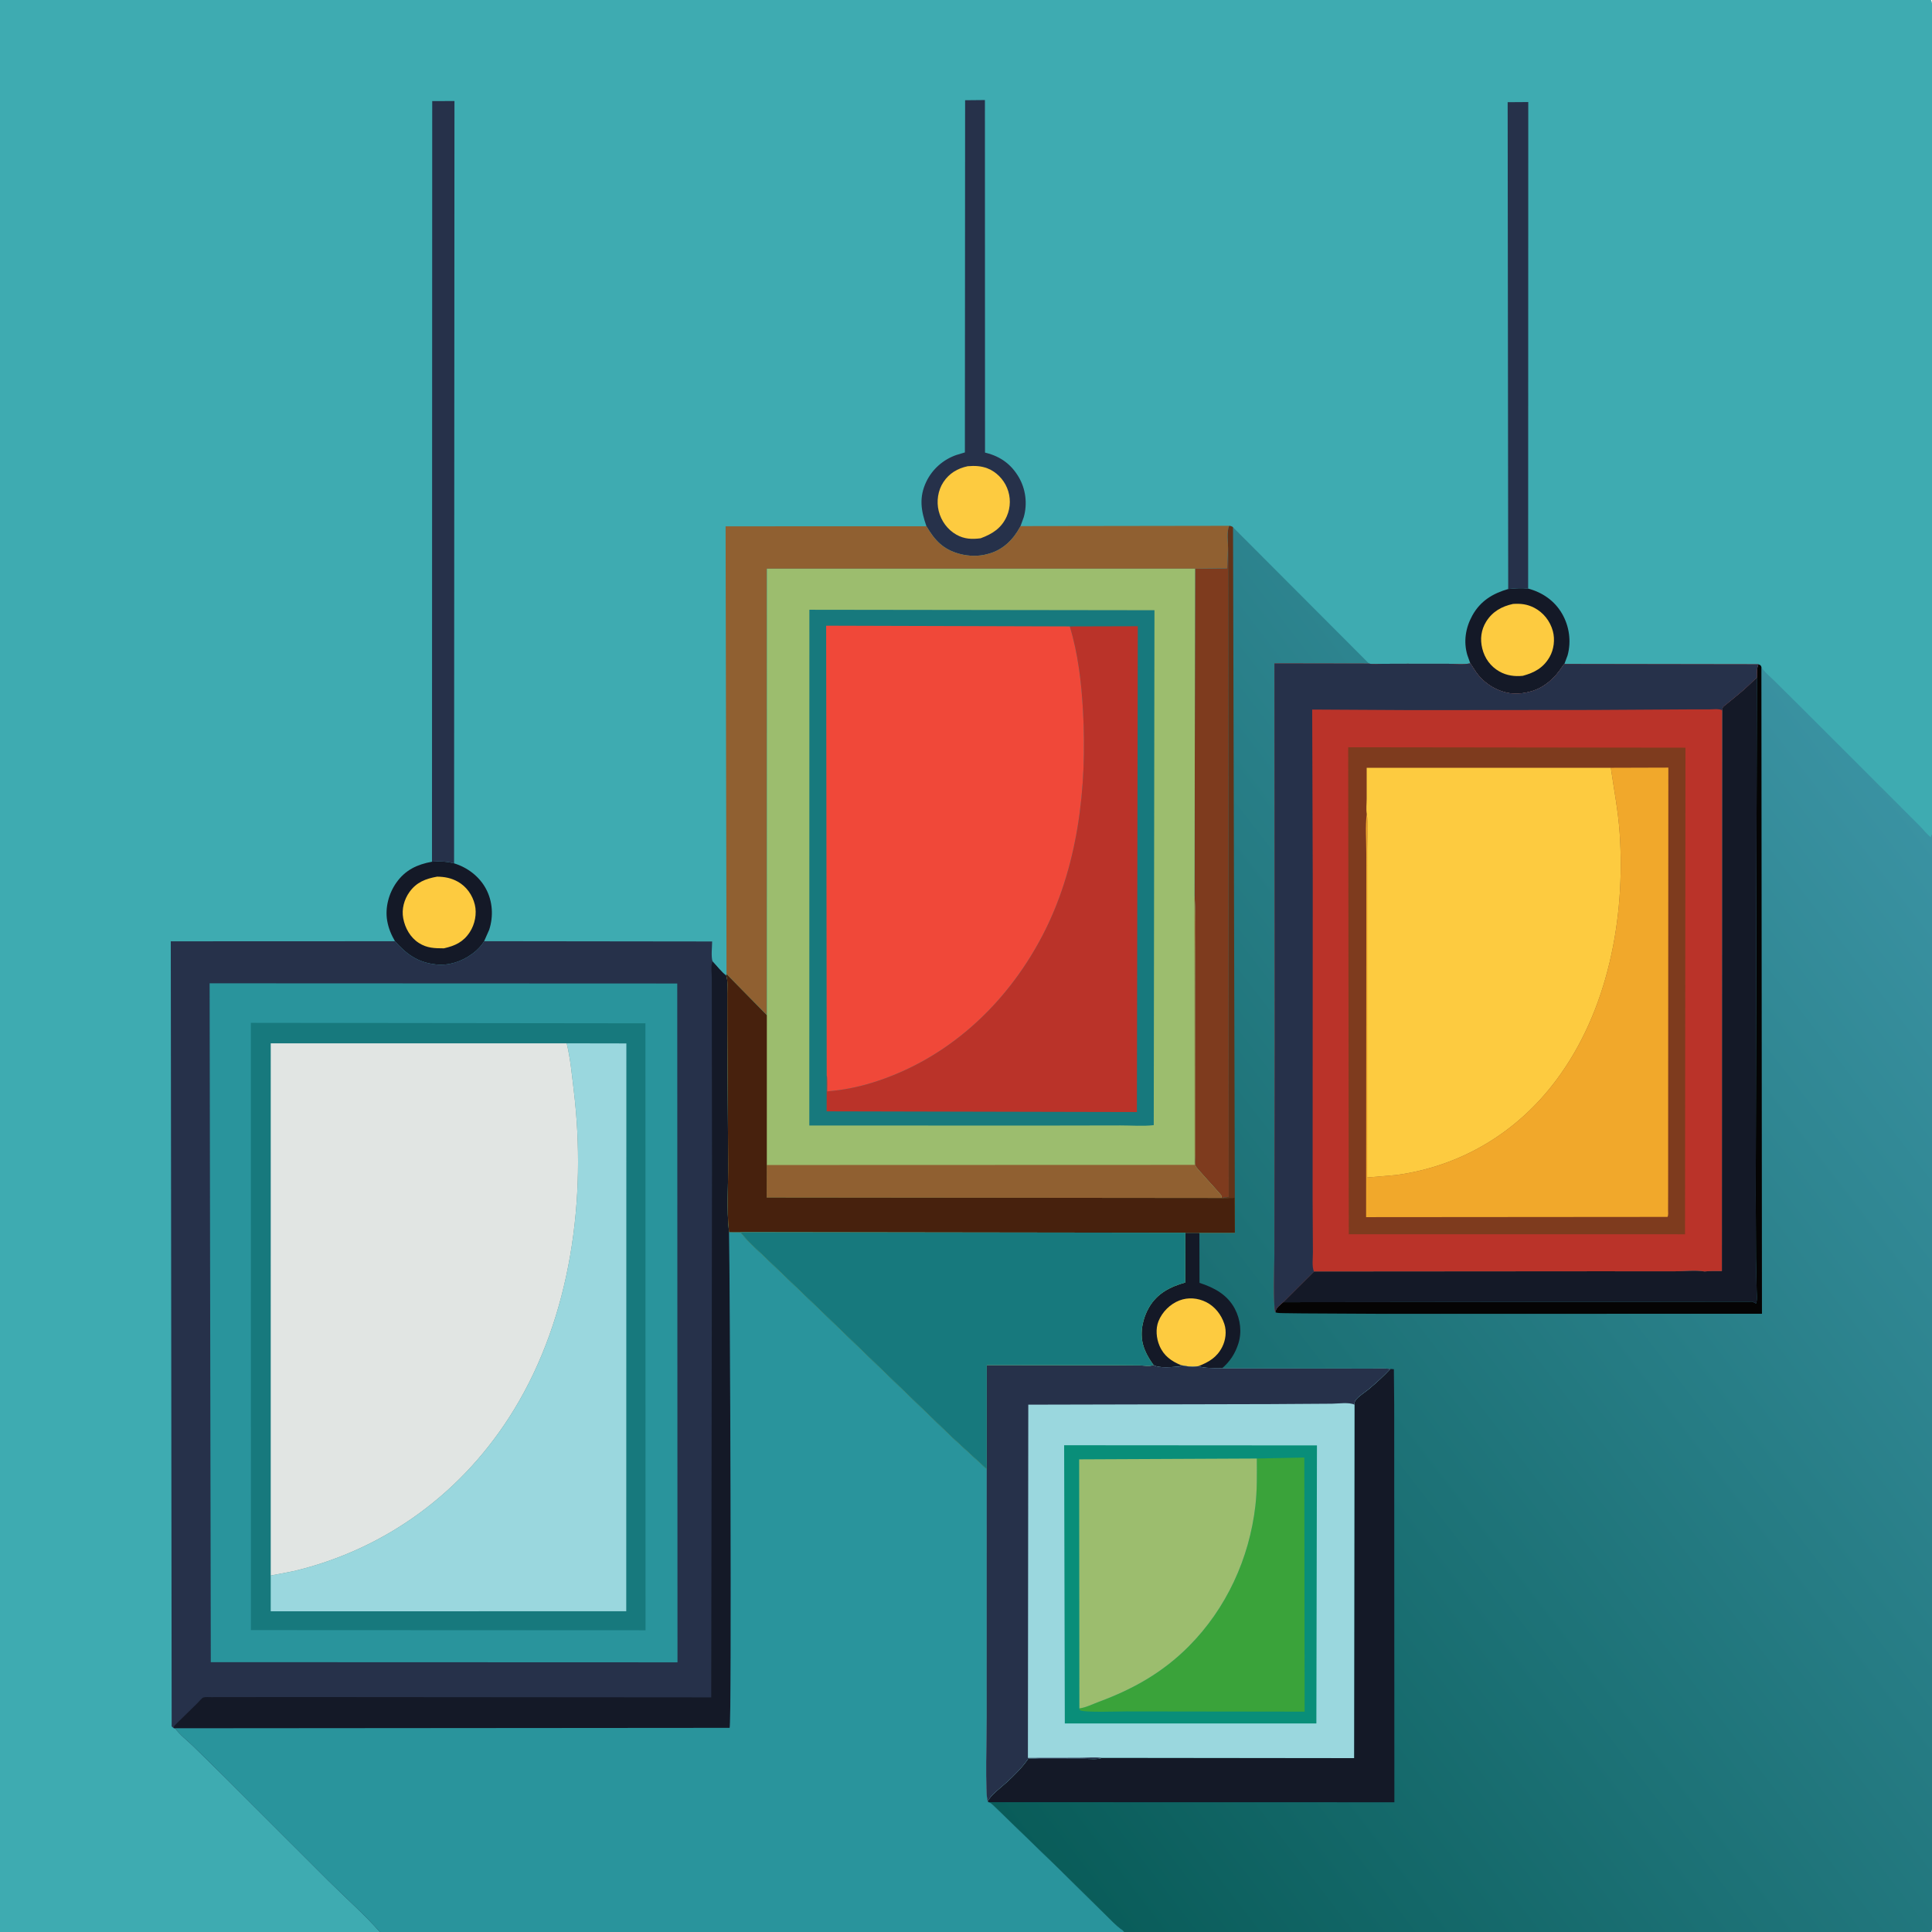 <svg version="1.1" xmlns="http://www.w3.org/2000/svg" style="display: block;" viewBox="0 0 2048 2048" width="1024" height="1024">
<defs>
	<linearGradient id="Gradient1" gradientUnits="userSpaceOnUse" x1="988.087" y1="1831.97" x2="2111.68" y2="969.237">
		<stop class="stop0" offset="0" stop-opacity="1" stop-color="rgb(9,92,89)"/>
		<stop class="stop1" offset="1" stop-opacity="1" stop-color="rgb(58,146,162)"/>
	</linearGradient>
</defs>
<path transform="translate(0,0)" fill="rgb(62,171,177)" d="M 402.71 2048 L -0 2048 L -0 -0 L 2047 0 C 2049.39 5.276 2048.06 14.394 2048.06 20.378 L 2048.07 69.931 L 2048.07 234.952 L 2048 885.101 L 2048.05 1770.87 L 2048.05 1983.14 L 2048.05 2028.61 C 2048.05 2033.61 2049.26 2043.77 2047 2048 L 1191.62 2048 L 402.71 2048 z"/>
<path transform="translate(0,0)" fill="rgb(20,25,39)" d="M 1598.76 624.387 C 1606.03 623.661 1612.6 623.187 1619.9 623.92 C 1635 627.954 1647.89 636.779 1655.83 650.504 C 1663.52 663.807 1665.77 679.778 1661.72 694.68 L 1658.29 703.857 C 1656.87 705.395 1657.41 704.68 1656.32 706.364 C 1648.43 718.6 1637.05 729.101 1622.66 732.983 L 1621.21 733.356 C 1613.85 735.353 1604.97 735.946 1597.48 734.285 C 1583.71 731.232 1570.9 722.46 1563.34 710.459 L 1558.56 703.142 L 1555.43 694.342 C 1551.21 680.101 1553.57 665.466 1560.69 652.541 C 1569.19 637.12 1582.29 629.118 1598.76 624.387 z"/>
<path transform="translate(0,0)" fill="rgb(253,203,64)" d="M 1603.89 640.194 C 1612.06 639.678 1618.85 640.409 1626.3 644.242 C 1636.05 649.252 1643.28 658.47 1646.1 669.035 C 1648.47 677.901 1647.23 688.411 1642.68 696.362 C 1636.06 707.926 1626.64 713.029 1614.22 716.395 C 1605.64 717.299 1597.1 716.144 1589.48 711.836 C 1579.98 706.458 1573.81 697.858 1571.23 687.324 C 1568.81 677.422 1570.02 667.7 1575.39 658.978 C 1581.95 648.341 1591.97 642.73 1603.89 640.194 z"/>
<path transform="translate(0,0)" fill="rgb(20,25,39)" d="M 457.923 913.465 C 466.078 912.852 473.357 913.104 481.339 915.183 C 495.52 919.508 508.118 929.045 515.158 942.219 C 522.275 955.535 523.202 971.295 518.562 985.605 L 513.187 997.71 C 510.358 1002.61 505.891 1007.18 501.342 1010.55 L 500.302 1011.31 C 489.506 1019.26 475.312 1024 461.843 1022.3 L 460 1022.05 C 441.94 1019.69 430.416 1010.89 418.679 997.738 C 414.717 990.864 411.806 983.965 410.444 976.076 C 408.035 962.125 412.125 946.94 420.259 935.5 C 429.737 922.17 442.222 916.325 457.923 913.465 z"/>
<path transform="translate(0,0)" fill="rgb(253,203,64)" d="M 463.354 929.289 C 471.358 929.397 478.276 930.695 485.317 934.625 C 494.52 939.763 500.859 948.805 503.329 958.941 C 505.673 968.564 503.387 979.865 498.014 988.071 C 491.102 998.628 482.45 1002.58 470.541 1005.27 C 460.695 1005.24 452.581 1005.1 443.96 999.559 C 434.962 993.776 429.409 983.897 427.45 973.535 C 425.594 963.722 428.359 953.496 434.134 945.462 C 441.541 935.16 451.3 931.459 463.354 929.289 z"/>
<path transform="translate(0,0)" fill="rgb(38,49,74)" d="M 1598.76 624.387 L 1598.18 108.321 L 1620.03 108.179 L 1619.9 623.92 C 1612.6 623.187 1606.03 623.661 1598.76 624.387 z"/>
<path transform="translate(0,0)" fill="rgb(38,49,74)" d="M 982.081 557.85 C 976.301 541.45 974.021 527.218 981.844 510.769 C 988.184 497.438 999.662 487.296 1013.54 482.391 L 1022.82 479.589 L 1023.06 106.255 L 1044.05 106.049 L 1044.16 479.777 L 1045.44 480.094 C 1060.57 483.959 1071.85 492.109 1079.84 505.654 C 1087.33 518.358 1089.26 533.986 1085.24 548.129 L 1081.78 557.701 L 1081.1 558.96 C 1074.07 571.924 1063.28 582.631 1048.81 586.745 L 1047 587.245 C 1037.63 589.987 1026.79 589.669 1017.38 587.161 C 999.858 582.496 991.036 572.951 982.081 557.85 z"/>
<path transform="translate(0,0)" fill="rgb(253,203,64)" d="M 1025.77 494.221 C 1033.05 493.605 1039.97 493.826 1046.85 496.522 C 1056.14 500.162 1063.69 507.989 1067.5 517.128 C 1071.53 526.772 1071.47 537.734 1067.22 547.301 C 1061.62 559.893 1051.94 566.011 1039.57 570.584 C 1030.34 571.808 1022.17 571.481 1013.87 566.806 C 1004.4 561.467 997.665 552.185 995.063 541.707 C 992.519 531.467 994.237 519.726 1000.13 510.917 C 1006.32 501.65 1015.04 496.527 1025.77 494.221 z"/>
<path transform="translate(0,0)" fill="rgb(38,49,74)" d="M 457.923 913.465 L 458.17 107.177 L 481.749 107.085 L 481.339 915.183 C 473.357 913.104 466.078 912.852 457.923 913.465 z"/>
<path transform="translate(0,0)" fill="rgb(144,96,49)" d="M 1081.78 557.701 L 1303.16 557.381 C 1300.17 562.199 1301.83 575.637 1301.85 581.587 L 1301.68 582.86 L 1300.97 602.509 L 1266.84 602.891 L 812.956 602.852 L 812.895 1076.15 L 770.14 1032.55 L 769.16 557.921 L 982.081 557.85 C 991.036 572.951 999.858 582.496 1017.38 587.161 C 1026.79 589.669 1037.63 589.987 1047 587.245 L 1048.81 586.745 C 1063.28 582.631 1074.07 571.924 1081.1 558.96 L 1081.78 557.701 z"/>
<path transform="translate(0,0)" fill="rgb(38,49,74)" d="M 418.679 997.738 C 430.416 1010.89 441.94 1019.69 460 1022.05 L 461.843 1022.3 C 475.312 1024 489.506 1019.26 500.302 1011.31 L 501.342 1010.55 C 505.891 1007.18 510.358 1002.61 513.187 997.71 L 754.905 997.996 C 754.89 1003.94 753.582 1013.78 755.364 1019.21 C 759.877 1024.02 764.679 1030.38 769.918 1034.27 C 771.789 1040.14 770.97 1047.22 770.987 1053.35 L 771.042 1091.05 L 771.887 1233.71 C 772.036 1256.99 770.153 1282.19 772.741 1305.2 L 772.826 1306.03 L 784.878 1306.11 C 792.888 1316.56 803.589 1325.59 813.033 1334.74 L 867.823 1387.2 L 1008.8 1523.16 L 1046.02 1557.37 L 1045.99 1821.26 C 1045.99 1833.96 1044.01 1903.7 1047.11 1909.69 L 1048.13 1910.37 C 1050.64 1911.46 1051.92 1912.57 1053.83 1914.49 L 1123.05 1981.54 L 1170.43 2028.3 C 1176.47 2034.07 1183.26 2041.67 1190.18 2046.25 L 1191.62 2048 L 402.71 2048 C 386.299 2029.3 366.698 2012.18 349.051 1994.56 L 236.662 1882.3 L 204.493 1850.74 C 198.279 1844.79 190.682 1838.98 185.625 1832.08 L 184.106 1831.82 C 183.331 1831.38 182.638 1830.6 181.977 1830 L 181.031 997.829 L 418.679 997.738 z"/>
<path transform="translate(0,0)" fill="rgb(20,25,39)" d="M 755.364 1019.21 C 759.877 1024.02 764.679 1030.38 769.918 1034.27 C 771.789 1040.14 770.97 1047.22 770.987 1053.35 L 771.042 1091.05 L 771.887 1233.71 C 772.036 1256.99 770.153 1282.19 772.741 1305.2 L 772.826 1306.03 C 773.815 1350.3 775.855 1827.1 773.443 1831.62 L 185.625 1832.08 L 184.106 1831.82 L 184.718 1829.48 L 209.31 1805.37 C 210.676 1804.04 213.913 1800 215.404 1799.47 C 217.555 1798.71 221.541 1799.05 223.856 1799.05 L 242.737 1799.01 L 325.962 1798.95 L 753.935 1799.28 L 754.76 1236.11 L 754.547 1066.49 L 754.512 1035.78 C 754.452 1031.16 753.504 1024.98 754.88 1020.61 L 755.364 1019.21 z"/>
<path transform="translate(0,0)" fill="rgb(41,148,156)" d="M 772.826 1306.03 L 784.878 1306.11 C 792.888 1316.56 803.589 1325.59 813.033 1334.74 L 867.823 1387.2 L 1008.8 1523.16 L 1046.02 1557.37 L 1045.99 1821.26 C 1045.99 1833.96 1044.01 1903.7 1047.11 1909.69 L 1048.13 1910.37 C 1050.64 1911.46 1051.92 1912.57 1053.83 1914.49 L 1123.05 1981.54 L 1170.43 2028.3 C 1176.47 2034.07 1183.26 2041.67 1190.18 2046.25 L 1191.62 2048 L 402.71 2048 C 386.299 2029.3 366.698 2012.18 349.051 1994.56 L 236.662 1882.3 L 204.493 1850.74 C 198.279 1844.79 190.682 1838.98 185.625 1832.08 L 773.443 1831.62 C 775.855 1827.1 773.815 1350.3 772.826 1306.03 z"/>
<path transform="translate(0,0)" fill="rgb(41,148,156)" d="M 222.206 1042.35 L 717.913 1042.55 L 718.168 1762.14 L 223.447 1761.97 L 222.206 1042.35 z"/>
<path transform="translate(0,0)" fill="rgb(23,121,125)" d="M 265.912 1084.26 L 684.186 1084.75 L 684.297 1728.16 L 265.972 1727.97 L 265.912 1084.26 z"/>
<path transform="translate(0,0)" fill="rgb(154,215,222)" d="M 600.747 1105.96 L 663.963 1106.07 L 663.849 1707.98 L 286.978 1708.04 L 286.976 1670.15 L 311.124 1665.51 C 410.01 1641.98 491.958 1580.86 544.754 1494.48 C 605.499 1395.09 622.001 1270.16 608.227 1155.92 C 606.228 1139.34 604.675 1122.22 600.747 1105.96 z"/>
<path transform="translate(0,0)" fill="rgb(225,229,227)" d="M 286.976 1670.15 L 286.992 1105.99 L 600.747 1105.96 C 604.675 1122.22 606.228 1139.34 608.227 1155.92 C 622.001 1270.16 605.499 1395.09 544.754 1494.48 C 491.958 1580.86 410.01 1641.98 311.124 1665.51 L 286.976 1670.15 z"/>
<path transform="translate(0,0)" fill="url(#Gradient1)" d="M 1303.16 557.381 C 1304.94 557.731 1305.66 557.735 1307.06 558.949 L 1451.23 703.455 C 1455.68 704.3 1461.02 703.705 1465.55 703.689 L 1491.7 703.61 L 1535.3 703.644 C 1542.68 703.694 1551.45 704.748 1558.56 703.142 L 1563.34 710.459 C 1570.9 722.46 1583.71 731.232 1597.48 734.285 C 1604.97 735.946 1613.85 735.353 1621.21 733.356 L 1622.66 732.983 C 1637.05 729.101 1648.43 718.6 1656.32 706.364 C 1657.41 704.68 1656.87 705.395 1658.29 703.857 L 1864.04 704.177 C 1866.06 705.193 1866.28 704.805 1867.15 707.04 C 1870.34 712.436 1876.23 717.061 1880.71 721.5 L 1908.54 749.113 L 2007.44 847.937 L 2035.17 875.706 C 2038.9 879.446 2042.64 884.399 2046.78 887.555 L 2047.35 885.116 L 2048 885.101 L 2048.05 1770.87 L 2048.05 1983.14 L 2048.05 2028.61 C 2048.05 2033.61 2049.26 2043.77 2047 2048 L 1191.62 2048 L 1190.18 2046.25 C 1183.26 2041.67 1176.47 2034.07 1170.43 2028.3 L 1123.05 1981.54 L 1053.83 1914.49 C 1051.92 1912.57 1050.64 1911.46 1048.13 1910.37 L 1047.11 1909.69 C 1044.01 1903.7 1045.99 1833.96 1045.99 1821.26 L 1046.02 1557.37 L 1008.8 1523.16 L 867.823 1387.2 L 813.033 1334.74 C 803.589 1325.59 792.888 1316.56 784.878 1306.11 L 772.826 1306.03 L 772.741 1305.2 C 770.153 1282.19 772.036 1256.99 771.887 1233.71 L 771.042 1091.05 L 770.987 1053.35 C 770.97 1047.22 771.789 1040.14 769.918 1034.27 L 770.14 1032.55 L 812.895 1076.15 L 812.956 602.852 L 1266.84 602.891 L 1300.97 602.509 L 1301.68 582.86 L 1301.85 581.587 C 1301.83 575.637 1300.17 562.199 1303.16 557.381 z"/>
<path transform="translate(0,0)" fill="rgb(98,51,25)" d="M 1303.16 557.381 C 1304.94 557.731 1305.66 557.735 1307.06 558.949 L 1308.96 1269.77 L 1296.14 1269.91 L 1296.94 1269.51 C 1298.95 1269.09 1300.52 1269.36 1302.5 1268.51 L 1301.85 581.587 C 1301.83 575.637 1300.17 562.199 1303.16 557.381 z"/>
<path transform="translate(0,0)" fill="rgb(20,25,39)" d="M 1256.52 1306.76 L 1271.42 1306.82 L 1271.54 1359.89 C 1287.09 1364.94 1301.12 1372.37 1309.02 1387.46 C 1314.93 1398.76 1316.59 1412.27 1312.65 1424.45 C 1309.23 1435.02 1303.76 1443.4 1295.3 1450.58 C 1293.63 1449.99 1290.15 1450.29 1288.27 1450.22 C 1282.23 1450 1276.14 1450.24 1270.38 1448.21 L 1269.47 1448.34 L 1267.95 1448.5 C 1262.35 1449.18 1257.72 1448.29 1252.25 1447.24 L 1249.95 1448.62 C 1242.93 1449.03 1228.47 1450.72 1222.72 1446.97 C 1217.88 1440.08 1213.71 1433.2 1211.56 1424.98 C 1208.21 1412.13 1211.38 1397.32 1217.94 1386 C 1226.58 1371.07 1240.31 1364.02 1256.44 1359.49 L 1256.52 1306.76 z"/>
<path transform="translate(0,0)" fill="rgb(253,203,64)" d="M 1252.25 1447.24 C 1241.83 1443.07 1233.63 1437.27 1229.09 1426.5 C 1225.75 1418.6 1224.81 1408.6 1228.06 1400.5 C 1232 1390.69 1240.37 1382.35 1250.22 1378.54 C 1259.45 1374.96 1269.72 1375.86 1278.5 1380.23 C 1287.87 1384.9 1294.65 1393.66 1297.87 1403.5 C 1300.42 1411.31 1299.28 1420.57 1295.6 1427.81 C 1289.97 1438.93 1281.43 1443.82 1270.38 1448.21 L 1269.47 1448.34 L 1267.95 1448.5 C 1262.35 1449.18 1257.72 1448.29 1252.25 1447.24 z"/>
<path transform="translate(0,0)" fill="rgb(5,4,4)" d="M 1864.04 704.177 C 1866.06 705.193 1866.28 704.805 1867.15 707.04 L 1867.75 1392.63 L 1468.18 1392.72 L 1381.57 1392.26 L 1360.86 1392 C 1358.25 1391.89 1354.36 1392.09 1351.98 1391.09 C 1352.57 1386.08 1356.55 1383.65 1360.2 1380.4 L 1857.55 1379.83 L 1861.5 1381.79 C 1863.06 1377.8 1862.19 1371.5 1862.13 1367.13 L 1861.43 1334.01 L 1861.15 1266.68 L 1862.36 718.138 C 1862.49 713.549 1862.06 708.389 1864.04 704.177 z"/>
<path transform="translate(0,0)" fill="rgb(126,59,30)" d="M 1266.84 602.891 L 1300.97 602.509 L 1301.68 582.86 L 1301.85 581.587 L 1302.5 1268.51 C 1300.52 1269.36 1298.95 1269.09 1296.94 1269.51 L 1296.14 1269.91 L 1294.33 1269.91 C 1294.58 1269.27 1295.23 1268.67 1295.08 1268 C 1294.79 1266.69 1278.06 1248.87 1275.66 1245.91 C 1273.75 1243.56 1267.78 1237.68 1267.08 1235.28 C 1266.26 1232.48 1267.08 1226.09 1267.08 1222.97 L 1267.06 1182.59 L 1266.92 1030.6 C 1266.87 1004.21 1267.99 977.073 1266.34 950.753 L 1266.25 949.49 L 1266.84 602.891 z"/>
<path transform="translate(0,0)" fill="rgb(20,25,39)" d="M 1473.89 1451.1 L 1477.57 1451.42 L 1477.92 1489.83 L 1478.1 1910.47 L 1048.13 1910.37 L 1047.11 1909.69 C 1049.21 1903.4 1062.69 1893.56 1067.81 1888.73 C 1075.52 1881.45 1083.11 1874.1 1089.23 1865.4 C 1089.46 1865.08 1089.56 1864.62 1089.9 1864.44 C 1091.28 1863.73 1099.37 1864.43 1101.58 1864.43 L 1149.72 1864.41 C 1153.67 1864.41 1165.12 1865.47 1167.73 1863.38 L 1435.38 1863.68 L 1435.83 1489.08 C 1435.79 1487.3 1435.7 1486.36 1436.7 1484.72 C 1439.11 1480.72 1447.58 1475.43 1451.42 1472.17 C 1459.27 1465.51 1466.83 1458.59 1473.89 1451.1 z"/>
<path transform="translate(0,0)" fill="rgb(20,25,39)" d="M 1862.36 718.138 L 1861.15 1266.68 L 1861.43 1334.01 L 1862.13 1367.13 C 1862.19 1371.5 1863.06 1377.8 1861.5 1381.79 L 1857.55 1379.83 L 1360.2 1380.4 L 1392.9 1347.82 L 1697.68 1347.6 L 1774.49 1347.66 C 1784.41 1347.66 1797.35 1346.13 1806.97 1347.82 C 1812.86 1347.08 1819.31 1347.47 1825.27 1347.37 L 1825.55 753.158 C 1825.84 751.956 1825.8 750.626 1826.42 749.553 C 1826.87 748.762 1829.41 747.003 1830.21 746.328 L 1843.17 735.686 C 1849.87 730.151 1856.13 724.195 1862.36 718.138 z"/>
<path transform="translate(0,0)" fill="rgb(154,215,222)" d="M 1222.72 1446.97 C 1228.47 1450.72 1242.93 1449.03 1249.95 1448.62 L 1252.25 1447.24 C 1257.72 1448.29 1262.35 1449.18 1267.95 1448.5 L 1269.47 1448.34 L 1270.38 1448.21 C 1276.14 1450.24 1282.23 1450 1288.27 1450.22 C 1290.15 1450.29 1293.63 1449.99 1295.3 1450.58 L 1419.53 1450.71 L 1454.1 1450.74 C 1460.56 1450.76 1467.51 1450.28 1473.89 1451.1 C 1466.83 1458.59 1459.27 1465.51 1451.42 1472.17 C 1447.58 1475.43 1439.11 1480.72 1436.7 1484.72 C 1435.7 1486.36 1435.79 1487.3 1435.83 1489.08 L 1435.38 1863.68 L 1167.73 1863.38 C 1165.12 1865.47 1153.67 1864.41 1149.72 1864.41 L 1101.58 1864.43 C 1099.37 1864.43 1091.28 1863.73 1089.9 1864.44 C 1089.56 1864.62 1089.46 1865.08 1089.23 1865.4 C 1083.11 1874.1 1075.52 1881.45 1067.81 1888.73 C 1062.69 1893.56 1049.21 1903.4 1047.11 1909.69 C 1044.01 1903.7 1045.99 1833.96 1045.99 1821.26 L 1046.02 1557.37 L 1046.04 1447.01 L 1183.08 1447.2 L 1208.49 1447.39 C 1212.53 1447.5 1217.9 1448.38 1221.71 1447.34 L 1222.72 1446.97 z"/>
<path transform="translate(0,0)" fill="rgb(38,49,74)" d="M 1222.72 1446.97 C 1228.47 1450.72 1242.93 1449.03 1249.95 1448.62 L 1252.25 1447.24 C 1257.72 1448.29 1262.35 1449.18 1267.95 1448.5 L 1269.47 1448.34 L 1270.38 1448.21 C 1276.14 1450.24 1282.23 1450 1288.27 1450.22 C 1290.15 1450.29 1293.63 1449.99 1295.3 1450.58 L 1419.53 1450.71 L 1454.1 1450.74 C 1460.56 1450.76 1467.51 1450.28 1473.89 1451.1 C 1466.83 1458.59 1459.27 1465.51 1451.42 1472.17 C 1447.58 1475.43 1439.11 1480.72 1436.7 1484.72 C 1435.7 1486.36 1435.79 1487.3 1435.83 1489.08 C 1430.49 1486.13 1418.26 1487.95 1411.85 1487.99 L 1346.22 1488.41 L 1090.03 1489 L 1089.63 1863.45 L 1143.7 1863.36 C 1151.42 1863.35 1160.13 1862.54 1167.73 1863.38 C 1165.12 1865.47 1153.67 1864.41 1149.72 1864.41 L 1101.58 1864.43 C 1099.37 1864.43 1091.28 1863.73 1089.9 1864.44 C 1089.56 1864.62 1089.46 1865.08 1089.23 1865.4 C 1083.11 1874.1 1075.52 1881.45 1067.81 1888.73 C 1062.69 1893.56 1049.21 1903.4 1047.11 1909.69 C 1044.01 1903.7 1045.99 1833.96 1045.99 1821.26 L 1046.02 1557.37 L 1046.04 1447.01 L 1183.08 1447.2 L 1208.49 1447.39 C 1212.53 1447.5 1217.9 1448.38 1221.71 1447.34 L 1222.72 1446.97 z"/>
<path transform="translate(0,0)" fill="rgb(9,142,121)" d="M 1128.03 1532.01 L 1396.02 1532.2 L 1395.41 1826.9 L 1128.75 1826.93 L 1128.03 1532.01 z"/>
<path transform="translate(0,0)" fill="rgb(58,163,58)" d="M 1332.29 1546.1 L 1382.62 1545.05 L 1382.97 1814.42 L 1193.67 1814.17 C 1186.29 1814.14 1148.48 1815.63 1144.66 1812.81 L 1144.18 1810.99 C 1150.96 1810.15 1158.58 1806.32 1165.03 1803.92 C 1201.45 1790.41 1232.65 1772.85 1260.26 1745.06 C 1299.94 1705.12 1324.3 1652.13 1330.74 1596.36 C 1332.67 1579.73 1332.4 1562.82 1332.29 1546.1 z"/>
<path transform="translate(0,0)" fill="rgb(156,189,110)" d="M 1144.18 1810.99 L 1143.95 1546.97 L 1332.29 1546.1 C 1332.4 1562.82 1332.67 1579.73 1330.74 1596.36 C 1324.3 1652.13 1299.94 1705.12 1260.26 1745.06 C 1232.65 1772.85 1201.45 1790.41 1165.03 1803.92 C 1158.58 1806.32 1150.96 1810.15 1144.18 1810.99 z"/>
<path transform="translate(0,0)" fill="rgb(186,51,41)" d="M 1558.56 703.142 L 1563.34 710.459 C 1570.9 722.46 1583.71 731.232 1597.48 734.285 C 1604.97 735.946 1613.85 735.353 1621.21 733.356 L 1622.66 732.983 C 1637.05 729.101 1648.43 718.6 1656.32 706.364 C 1657.41 704.68 1656.87 705.395 1658.29 703.857 L 1864.04 704.177 C 1862.06 708.389 1862.49 713.549 1862.36 718.138 C 1856.13 724.195 1849.87 730.151 1843.17 735.686 L 1830.21 746.328 C 1829.41 747.003 1826.87 748.762 1826.42 749.553 C 1825.8 750.626 1825.84 751.956 1825.55 753.158 L 1825.27 1347.37 C 1819.31 1347.47 1812.86 1347.08 1806.97 1347.82 C 1797.35 1346.13 1784.41 1347.66 1774.49 1347.66 L 1697.68 1347.6 L 1392.9 1347.82 L 1360.2 1380.4 C 1356.55 1383.65 1352.57 1386.08 1351.98 1391.09 C 1349.47 1386.53 1350.93 1337.76 1350.93 1328.86 L 1351.27 1105.5 L 1350.98 703.286 L 1451.23 703.455 C 1455.68 704.3 1461.02 703.705 1465.55 703.689 L 1491.7 703.61 L 1535.3 703.644 C 1542.68 703.694 1551.45 704.748 1558.56 703.142 z"/>
<path transform="translate(0,0)" fill="rgb(38,49,74)" d="M 1558.56 703.142 L 1563.34 710.459 C 1570.9 722.46 1583.71 731.232 1597.48 734.285 C 1604.97 735.946 1613.85 735.353 1621.21 733.356 L 1622.66 732.983 C 1637.05 729.101 1648.43 718.6 1656.32 706.364 C 1657.41 704.68 1656.87 705.395 1658.29 703.857 L 1864.04 704.177 C 1862.06 708.389 1862.49 713.549 1862.36 718.138 C 1856.13 724.195 1849.87 730.151 1843.17 735.686 L 1830.21 746.328 C 1829.41 747.003 1826.87 748.762 1826.42 749.553 C 1825.8 750.626 1825.84 751.956 1825.55 753.158 C 1824.59 752.577 1824.25 752.287 1823 752.044 C 1819.82 751.426 1815.27 751.978 1811.95 751.977 L 1788.91 751.995 L 1689.85 752.593 L 1497.44 752.762 L 1390.98 752.16 L 1391.56 931.24 L 1391.42 1271.69 L 1391.74 1327.39 C 1391.78 1332.78 1390.48 1343.32 1392.9 1347.82 L 1360.2 1380.4 C 1356.55 1383.65 1352.57 1386.08 1351.98 1391.09 C 1349.47 1386.53 1350.93 1337.76 1350.93 1328.86 L 1351.27 1105.5 L 1350.98 703.286 L 1451.23 703.455 C 1455.68 704.3 1461.02 703.705 1465.55 703.689 L 1491.7 703.61 L 1535.3 703.644 C 1542.68 703.694 1551.45 704.748 1558.56 703.142 z"/>
<path transform="translate(0,0)" fill="rgb(126,59,30)" d="M 1429.15 792.139 L 1786.67 792.58 L 1786.19 1308.4 L 1429.78 1308.35 L 1429.15 792.139 z"/>
<path transform="translate(0,0)" fill="rgb(241,168,43)" d="M 1707.55 813.884 L 1768.52 813.701 L 1768.33 1162.86 L 1768.3 1261.37 L 1768.24 1283 C 1768.24 1285.21 1768.68 1288 1767.63 1289.97 L 1448.13 1290.22 L 1448.34 996.579 L 1448.35 905.158 C 1448.37 891.32 1447.09 876.264 1448.83 862.611 C 1450.6 874.412 1449.29 888.053 1449.29 900.028 L 1449.27 976.757 L 1449.23 1248.22 L 1480.37 1245.56 C 1548.9 1236.08 1607.83 1200.69 1649.34 1145.41 C 1704.62 1071.8 1723.09 973.228 1716.92 883 C 1715.32 859.648 1710.88 836.983 1707.55 813.884 z"/>
<path transform="translate(0,0)" fill="rgb(253,203,64)" d="M 1448.83 862.611 C 1447.97 857.9 1448.75 851.556 1448.75 846.694 L 1448.75 813.887 L 1707.55 813.884 C 1710.88 836.983 1715.32 859.648 1716.92 883 C 1723.09 973.228 1704.62 1071.8 1649.34 1145.41 C 1607.83 1200.69 1548.9 1236.08 1480.37 1245.56 L 1449.23 1248.22 L 1449.27 976.757 L 1449.29 900.028 C 1449.29 888.053 1450.6 874.412 1448.83 862.611 z"/>
<path transform="translate(0,0)" fill="rgb(156,189,110)" d="M 812.895 1076.15 L 812.956 602.852 L 1266.84 602.891 L 1266.25 949.49 L 1266.34 950.753 C 1267.99 977.073 1266.87 1004.21 1266.92 1030.6 L 1267.06 1182.59 L 1267.08 1222.97 C 1267.08 1226.09 1266.26 1232.48 1267.08 1235.28 C 1267.78 1237.68 1273.75 1243.56 1275.66 1245.91 C 1278.06 1248.87 1294.79 1266.69 1295.08 1268 C 1295.23 1268.67 1294.58 1269.27 1294.33 1269.91 L 1296.14 1269.91 L 1308.96 1269.77 L 1309.05 1306.87 L 1271.42 1306.82 L 1256.52 1306.76 L 1256.44 1359.49 C 1240.31 1364.02 1226.58 1371.07 1217.94 1386 C 1211.38 1397.32 1208.21 1412.13 1211.56 1424.98 C 1213.71 1433.2 1217.88 1440.08 1222.72 1446.97 L 1221.71 1447.34 C 1217.9 1448.38 1212.53 1447.5 1208.49 1447.39 L 1183.08 1447.2 L 1046.04 1447.01 L 1046.02 1557.37 L 1008.8 1523.16 L 867.823 1387.2 L 813.033 1334.74 C 803.589 1325.59 792.888 1316.56 784.878 1306.11 L 772.826 1306.03 L 772.741 1305.2 C 770.153 1282.19 772.036 1256.99 771.887 1233.71 L 771.042 1091.05 L 770.987 1053.35 C 770.97 1047.22 771.789 1040.14 769.918 1034.27 L 770.14 1032.55 L 812.895 1076.15 z"/>
<path transform="translate(0,0)" fill="rgb(144,96,49)" d="M 1266.25 949.49 L 1266.34 950.753 C 1267.99 977.073 1266.87 1004.21 1266.92 1030.6 L 1267.06 1182.59 L 1267.08 1222.97 C 1267.08 1226.09 1266.26 1232.48 1267.08 1235.28 C 1267.78 1237.68 1273.75 1243.56 1275.66 1245.91 C 1278.06 1248.87 1294.79 1266.69 1295.08 1268 C 1295.23 1268.67 1294.58 1269.27 1294.33 1269.91 L 812.745 1269.44 L 812.855 1234.97 L 1266.38 1234.82 L 1266.25 949.49 z"/>
<path transform="translate(0,0)" fill="rgb(71,33,13)" d="M 770.14 1032.55 L 812.895 1076.15 L 812.855 1234.97 L 812.745 1269.44 L 1294.33 1269.91 L 1296.14 1269.91 L 1308.96 1269.77 L 1309.05 1306.87 L 1271.42 1306.82 L 1256.52 1306.76 L 784.878 1306.11 L 772.826 1306.03 L 772.741 1305.2 C 770.153 1282.19 772.036 1256.99 771.887 1233.71 L 771.042 1091.05 L 770.987 1053.35 C 770.97 1047.22 771.789 1040.14 769.918 1034.27 L 770.14 1032.55 z"/>
<path transform="translate(0,0)" fill="rgb(23,121,125)" d="M 784.878 1306.11 L 1256.52 1306.76 L 1256.44 1359.49 C 1240.31 1364.02 1226.58 1371.07 1217.94 1386 C 1211.38 1397.32 1208.21 1412.13 1211.56 1424.98 C 1213.71 1433.2 1217.88 1440.08 1222.72 1446.97 L 1221.71 1447.34 C 1217.9 1448.38 1212.53 1447.5 1208.49 1447.39 L 1183.08 1447.2 L 1046.04 1447.01 L 1046.02 1557.37 L 1008.8 1523.16 L 867.823 1387.2 L 813.033 1334.74 C 803.589 1325.59 792.888 1316.56 784.878 1306.11 z"/>
<path transform="translate(0,0)" fill="rgb(23,121,125)" d="M 857.975 646.367 L 1223.78 646.851 L 1223.02 1192.69 C 1211.75 1194.02 1199.2 1192.98 1187.81 1193 L 1112.55 1193.13 L 857.902 1193.09 L 857.975 646.367 z"/>
<path transform="translate(0,0)" fill="rgb(186,51,41)" d="M 1133.99 664.026 L 1206.11 663.832 L 1205.18 1178.81 L 876.282 1178.07 L 876.347 1140.19 C 877.3 1141.17 876.862 1154.55 876.89 1156.92 C 892.915 1155.63 908.419 1152.66 923.784 1147.96 C 1003.3 1123.65 1065.94 1065.85 1104.29 993.188 C 1142.81 920.215 1152.56 834.928 1148.03 753.5 C 1146.38 723.887 1142.82 692.481 1133.99 664.026 z"/>
<path transform="translate(0,0)" fill="rgb(240,72,57)" d="M 876.347 1140.19 L 875.757 663.266 L 1133.99 664.026 C 1142.82 692.481 1146.38 723.887 1148.03 753.5 C 1152.56 834.928 1142.81 920.215 1104.29 993.188 C 1065.94 1065.85 1003.3 1123.65 923.784 1147.96 C 908.419 1152.66 892.915 1155.63 876.89 1156.92 C 876.862 1154.55 877.3 1141.17 876.347 1140.19 z"/>
</svg>